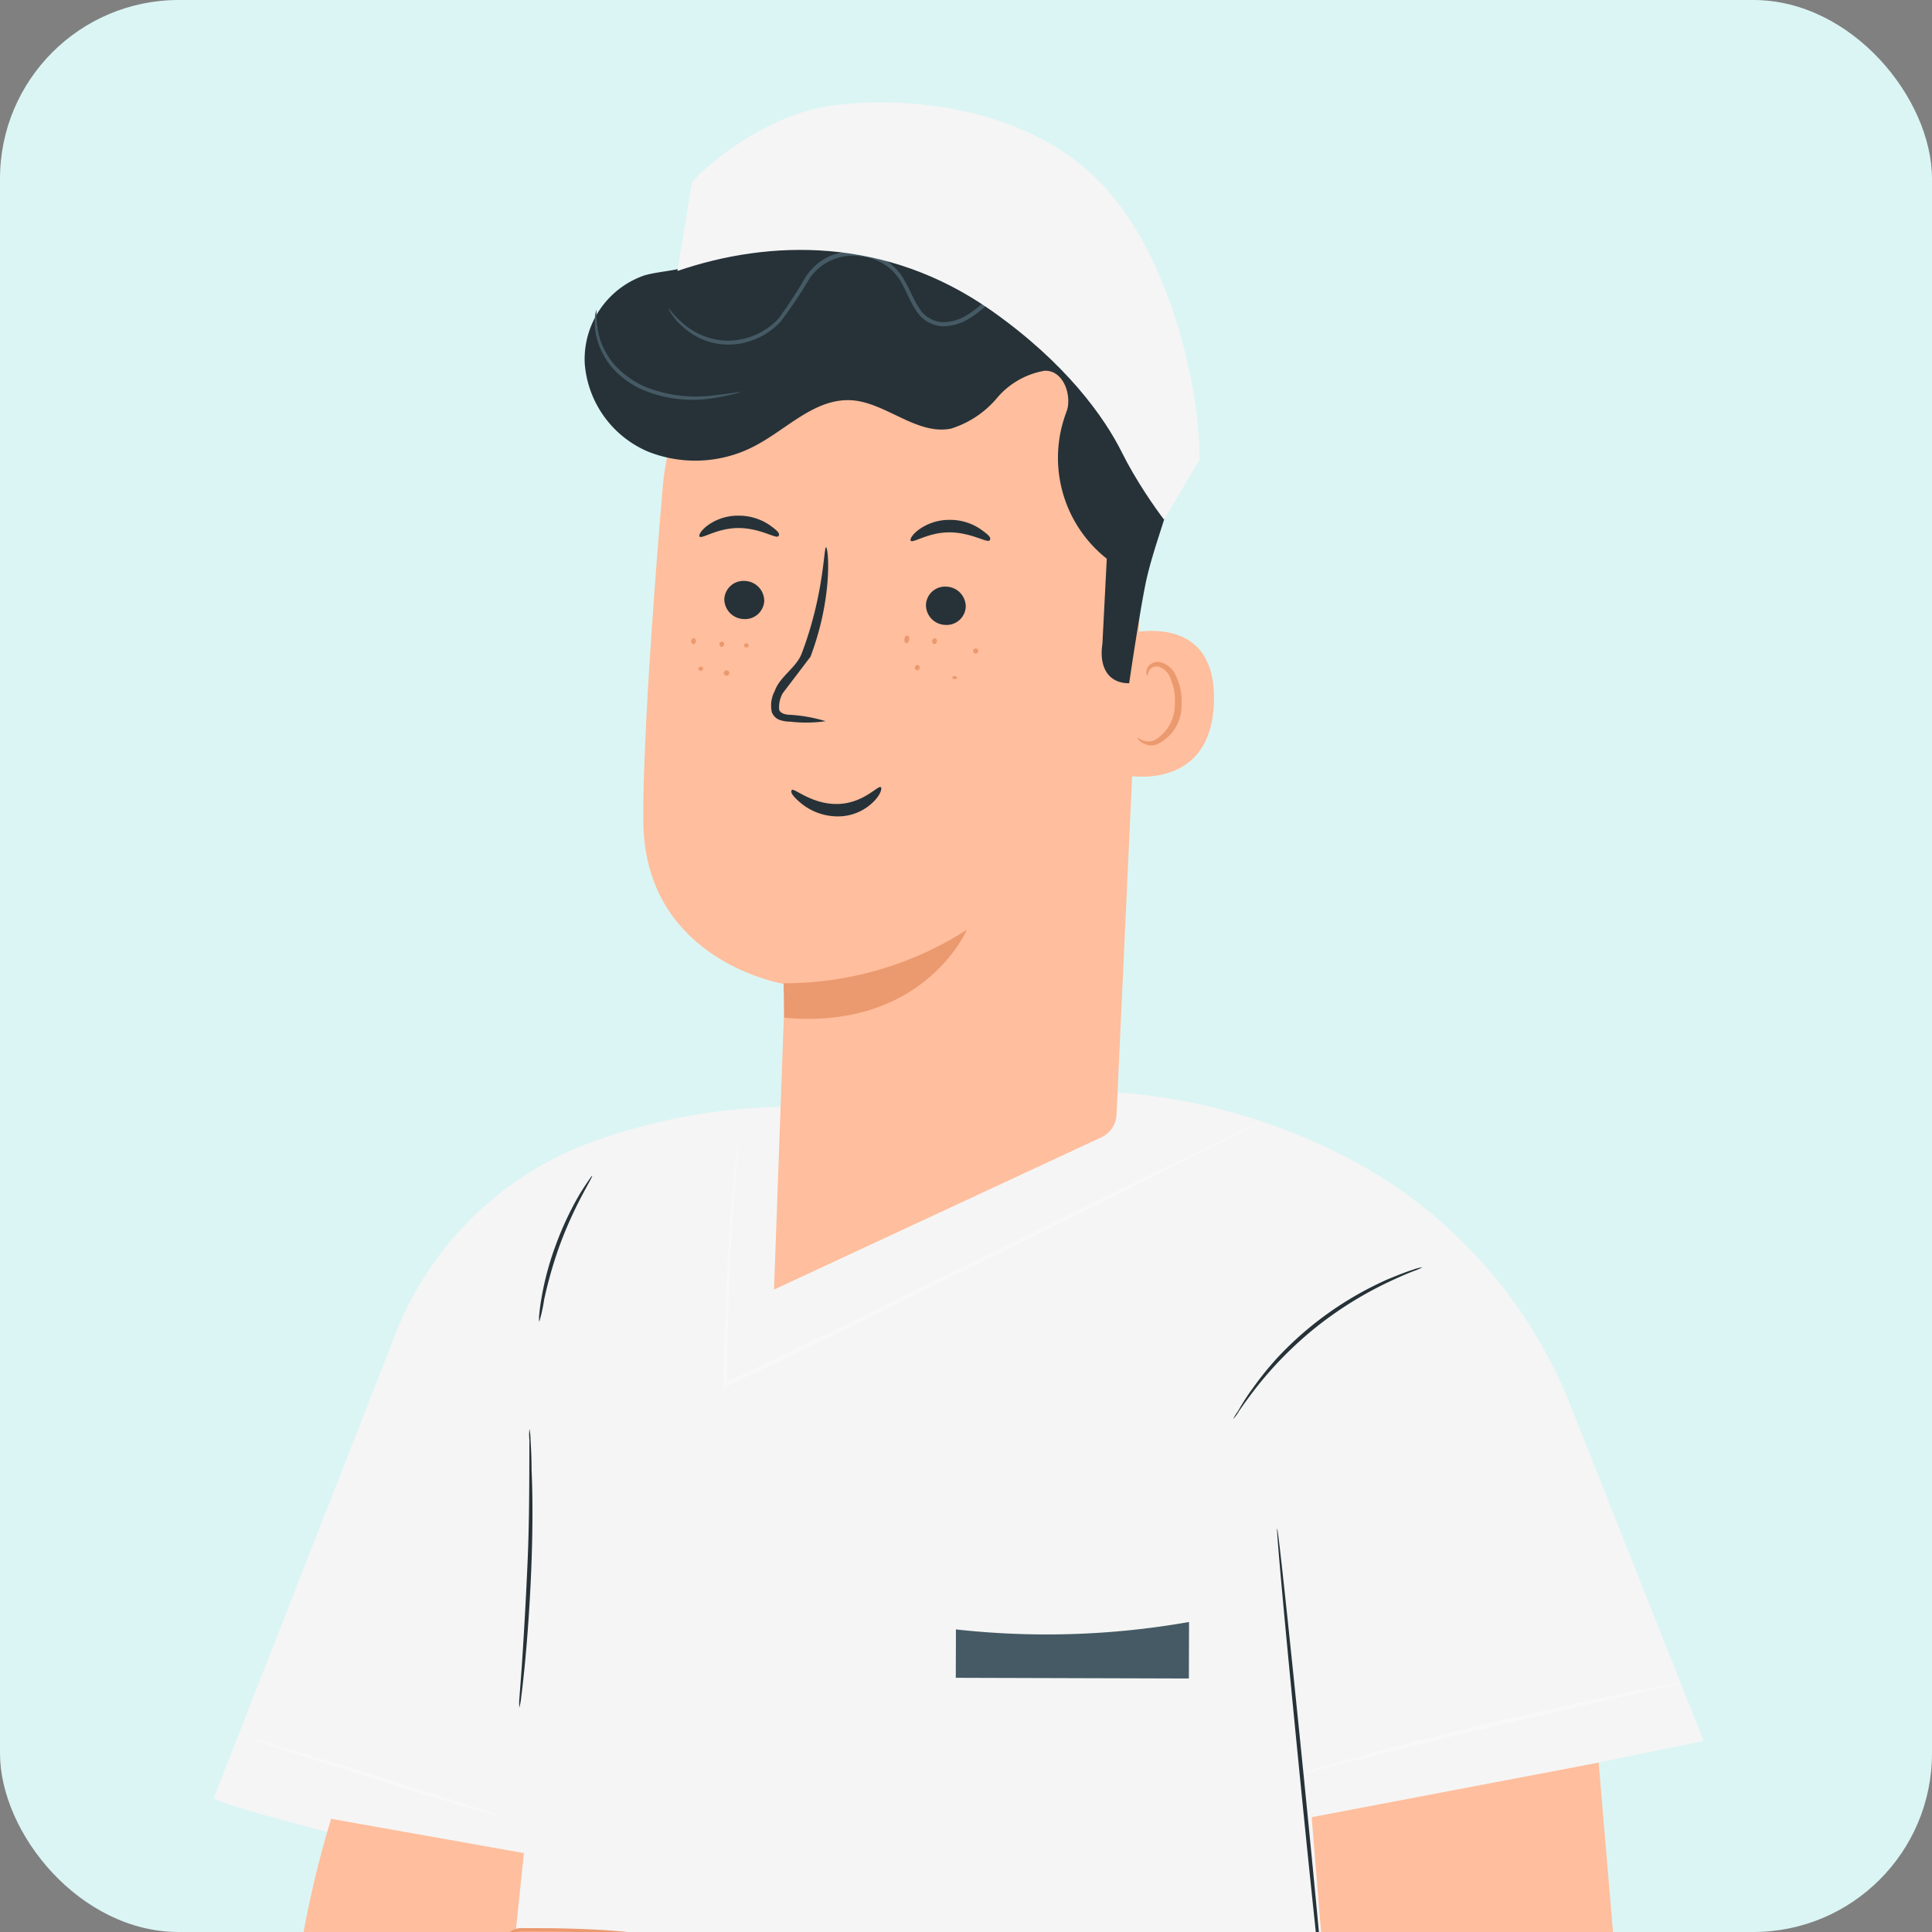 <svg xmlns="http://www.w3.org/2000/svg" fill="none" viewBox="0 0 173 173"><rect x="0" y="0" width="173" height="173" fill="#808080" stroke="none"/><g clip-path="url(#a)"><rect width="173" height="173" fill="#DBF5F4" rx="16"/><path fill="#F5F5F5" d="M39.134 166.495s-19.356-4.677-19.99-5.494l16.043-40.971a29.92 29.92 0 0 1 18.635-18.056 52.456 52.456 0 0 1 18.819-2.845l26.896-1.346a53.132 53.132 0 0 1 21.186 5.93 42.697 42.697 0 0 1 19.852 22.013l11.976 30.161-30.436 6.273-1.255 32.361 13.727 62.059-97.059-3.457 4.592-84.964-2.986-1.664z"/><path fill="#fff" d="M22.443 155.653c0 .089 4.984 1.746 11.215 3.699 6.23 1.953 11.278 3.444 11.304 3.355.026-.089-4.984-1.746-11.202-3.686-6.217-1.94-11.316-3.457-11.317-3.368z" opacity=".3"/><path fill="#263238" d="M110.421 127.074c.2-.217.376-.455.524-.711.307-.457.78-1.117 1.393-1.917a32.613 32.613 0 0 1 2.286-2.654 34.121 34.121 0 0 1 3.165-2.905 33.458 33.458 0 0 1 6.605-4.116c.905-.43 1.656-.746 2.179-.948.279-.089.549-.208.803-.354a4.335 4.335 0 0 0-.854.226c-.535.164-1.274.455-2.229.846a30.3 30.3 0 0 0-9.897 7.022 29.45 29.45 0 0 0-2.261 2.806 19.623 19.623 0 0 0-1.279 1.994 3.837 3.837 0 0 0-.435.711zm3.941 9.799c-.102 0 .811 9.892 2.022 22.075 1.211 12.183 2.276 22.05 2.378 22.038.102-.013-.81-9.892-2.034-22.075-1.224-12.184-2.277-22.05-2.366-22.038zm-66.074-18.51c.194-.654.34-1.322.439-1.997a38.435 38.435 0 0 1 1.35-4.743 36.573 36.573 0 0 1 1.999-4.499c.589-1.119.985-1.792.947-1.818-.038-.025-.14.14-.345.432a24.92 24.92 0 0 0-.818 1.27 28.39 28.39 0 0 0-2.1 4.499 26.44 26.44 0 0 0-1.288 4.807 18.538 18.538 0 0 0-.195 1.502c-.016.182-.012.365.01.547zm-1.783 34.549c.083-.317.14-.64.169-.967.09-.636.182-1.539.3-2.672.223-2.252.462-5.369.6-8.818.137-3.448.133-6.579.025-8.845.004-1.133-.057-2.049-.093-2.673a4.683 4.683 0 0 0-.1-.98 4.9 4.9 0 0 0-.002.98l-.008 2.672c-.007 2.266-.016 5.384-.18 8.833a403.864 403.864 0 0 1-.496 8.818l-.2 2.672a5.225 5.225 0 0 0-.015.98z"/><path fill="#455A64" d="M85.598 145.904a73.381 73.381 0 0 0 20.874-.664l-.015 5.06-20.872-.062.013-4.334z"/><path fill="#fff" d="M66.258 101.426a2.243 2.243 0 0 0-.09.419c-.002.306-.105.713-.183 1.273a86.745 86.745 0 0 0-.484 4.631c-.33 3.97-.627 9.62-.749 16.301v.254l.229-.113c4.231-2.037 8.922-4.263 13.905-6.717l24.102-11.968 7.291-3.67 1.976-1.012.51-.266.166-.101-.192.076-.522.24-2.001.949-7.329 3.529-24.153 11.879c-4.932 2.454-9.66 4.68-13.88 6.742l.217.141c.096-6.669.342-12.319.62-16.289.121-1.985.291-3.563.396-4.632.002-.521.105-.928.131-1.272.02-.131.034-.262.04-.394zm50.356 57.319c.114.014.23.014.344.001l.993-.239 3.618-.906c3.056-.767 7.285-1.836 11.972-2.942 4.686-1.106 8.915-2.086 11.997-2.777l3.642-.829.994-.239c.216 0 .343-.088.331-.101l-.344-.001-1.006.175-3.667.715a371.888 371.888 0 0 0-12.035 2.675c-4.687 1.118-8.916 2.213-11.947 3.057l-3.592 1.007-.968.303c-.192.101-.332.101-.332.101z" opacity=".3"/><path fill="#FFBE9D" d="M37.55 211.62c-3.946-.011-7.45-2.86-9.298-6.391a26.725 26.725 0 0 1-2.511-11.462 92.668 92.668 0 0 1 3.91-30.902l17.261 3.068-4.834 46.503-4.529-.816zm35.73-32.271l46.152 7.468-1.977-24.098 25.697-4.887 3.013 35.644.523 8.185a15.989 15.989 0 0 1-6.749 14.056 15.923 15.923 0 0 1-6.842 2.74c-2.463.367-4.978.15-7.342-.631l-9.905-3.262-48.311-17.35"/><path fill="#FFBE9D" d="M45.296 174.302a1.271 1.271 0 0 1 1.278-1.549c2.545.008 9.634.029 12.113.774 3.065.875 14.492 5.821 14.492 5.821l-4.902 17.893-17.564.139s-6.355-2.972-6.478-4.245c.014-.8.071-1.599.172-2.392l-1.93-1.05c-2.884-1.841-1.029-5.335-1.029-5.335a4.276 4.276 0 0 1-2.078-3.137 3.144 3.144 0 0 1 1.562-2.961s-.794-2.828.685-3.587c1.479-.759 3.983.228 3.983.228a1.017 1.017 0 0 1-.304-.599z"/><path fill="#EB996E" d="M73.28 179.349l-.139-.077-.42-.192-1.626-.731c-1.411-.615-3.496-1.525-6.114-2.563a104.918 104.918 0 0 0-4.335-1.719 15.82 15.82 0 0 0-2.543-.796 27.191 27.191 0 0 0-2.786-.352c-1.922-.158-3.958-.228-6.083-.26l-2.418-.007a1.68 1.68 0 0 0-.879.175 1.402 1.402 0 0 0-.755 1.589c.039.098.11.179.203.23l.203.128.394.179c.267.119.544.218.826.295a.161.161 0 0 0 .065.01.156.156 0 0 0 .113-.063.152.152 0 0 0 .026-.061.167.167 0 0 0-.114-.204 17.622 17.622 0 0 0-2.187-.503 8.286 8.286 0 0 0-2.316-.083 2.115 2.115 0 0 0-1.135.493c-.3.3-.496.687-.563 1.106a5.737 5.737 0 0 0 .146 2.418l.09-.203c-.382.22-.716.513-.983.863a3.405 3.405 0 0 0-.506 3.129 4.542 4.542 0 0 0 2.004 2.398l-.076-.229a5.576 5.576 0 0 0-.556 3.066 3.504 3.504 0 0 0 1.647 2.55l1.931 1.037-.088-.166c-.002.471-.092.929-.132 1.387l-.002.687a3.108 3.108 0 0 0 0 .344.854.854 0 0 0 .138.382c.274.372.609.696.99.957.368.269.724.499 1.092.729a43.657 43.657 0 0 0 4.359 2.291h.064l12.727-.153 3.526-.066.929.003.318.001a1.47 1.47 0 0 0-.318-.001l-4.468-.013-12.727.038c-1.398-.678-2.859-1.421-4.307-2.303-.369-.23-.724-.461-1.067-.716a4.043 4.043 0 0 1-.914-.881.65.65 0 0 1-.088-.229 2.748 2.748 0 0 1 0-.331l.003-.662c0-.458.079-.916.13-1.374a.14.14 0 0 0-.076-.153l-1.93-1.05a3.124 3.124 0 0 1-1.495-2.269 5.196 5.196 0 0 1 .53-2.85.178.178 0 0 0-.063-.229 4.287 4.287 0 0 1-1.852-2.22 3.104 3.104 0 0 1 .467-2.811 2.84 2.84 0 0 1 .855-.761.171.171 0 0 0 .079-.079.168.168 0 0 0 .01-.112 5.486 5.486 0 0 1-.133-2.266 1.62 1.62 0 0 1 .525-1.029 1.82 1.82 0 0 1 .943-.405 7.65 7.65 0 0 1 2.214.096 15.04 15.04 0 0 1 2.15.477l.077-.33a4.631 4.631 0 0 1-.776-.27l-.368-.166c-.115-.001-.229-.179-.28-.167a1.36 1.36 0 0 1 .117-.699c.118-.215.295-.391.51-.508.227-.105.477-.152.726-.138l2.419.007a83.13 83.13 0 0 1 6.057.235c.954.079 1.883.171 2.76.326.846.188 1.675.441 2.48.758 1.59.591 3.039 1.168 4.348 1.681l6.152 2.563 1.653.667.42.167.203-.012z"/><path fill="#FFBE9D" d="M59.327 43.815A23.329 23.329 0 0 1 82.656 22.39l1.209.003c13.03.777 19.652 12.264 18.519 25.255L99.977 99.82a2.357 2.357 0 0 1-1.356 2.02L69.31 115.473l.985-27.348S57.776 86.166 57.61 73.642c-.071-6.096.767-18.553 1.717-29.827z"/><path fill="#EB996E" d="M70.166 88.049a30.29 30.29 0 0 0 16.407-4.788s-3.845 9.012-16.352 7.868l-.055-3.08z"/><path fill="#263238" d="M64.858 53.632a1.794 1.794 0 0 0 1.725 1.8 1.718 1.718 0 0 0 1.85-1.611 1.794 1.794 0 0 0-1.725-1.8 1.72 1.72 0 0 0-1.85 1.611zm-2.213-5.583c.228.23 1.58-.772 3.502-.766 1.922.006 3.331.977 3.548.736.218-.241-.125-.522-.735-.97a4.875 4.875 0 0 0-2.835-.873 4.581 4.581 0 0 0-2.79.895c-.6.456-.792.876-.69.978zm20.27 6.094a1.782 1.782 0 0 0 1.713 1.813 1.717 1.717 0 0 0 1.85-1.611 1.794 1.794 0 0 0-1.726-1.813 1.707 1.707 0 0 0-1.837 1.611zm-1.359-5.719c.229.23 1.58-.772 3.502-.753 1.922.018 3.332.964 3.55.723.216-.241-.127-.522-.749-.97a4.823 4.823 0 0 0-2.835-.873 4.659 4.659 0 0 0-2.778.895c-.6.456-.791.876-.69.978zm-7.629 16.154a13.682 13.682 0 0 0-3.13-.569c-.483-.001-.954-.143-1.029-.474a2.545 2.545 0 0 1 .323-1.462l2.483-3.266c2.014-5.327 1.615-9.723 1.399-9.8-.216-.077-.16 4.19-2.187 9.517-.487 1.271-1.971 2.071-2.408 3.343a2.762 2.762 0 0 0-.26 1.92 1.197 1.197 0 0 0 .813.716c.268.078.547.118.826.117 1.054.123 2.12.109 3.17-.042zm4.947 5.91c-.25-.196-1.528 1.439-3.841 1.504-2.314.065-3.942-1.468-4.125-1.255-.183.213.14.627.866 1.227a5.206 5.206 0 0 0 3.376 1.138 4.506 4.506 0 0 0 3.108-1.35c.621-.63.734-1.187.616-1.264z"/><path fill="#FFBE9D" d="M100.371 56.88c.216-.088 8.611-2.52 8.331 6.02-.28 8.539-8.814 6.515-8.826 6.26-.012-.254.495-12.28.495-12.28z"/><path fill="#EB996E" d="M101.884 66.049s.14.102.394.23a1.45 1.45 0 0 0 1.107.003 3.69 3.69 0 0 0 1.817-3.252 4.86 4.86 0 0 0-.337-2.14 1.745 1.745 0 0 0-1.091-1.186.764.764 0 0 0-.892.379c-.128.241-.078.407-.116.42-.038.012-.178-.141-.1-.497a.875.875 0 0 1 .358-.521c.238-.173.536-.246.827-.201a2.122 2.122 0 0 1 1.511 1.379c.339.755.49 1.58.438 2.407a3.82 3.82 0 0 1-2.289 3.62 1.578 1.578 0 0 1-1.361-.271c-.254-.167-.291-.358-.266-.37z"/><path fill="#263238" d="M94.885 31.41l-35.701.683a16.38 16.38 0 0 1 5.261-6.055 27.999 27.999 0 0 1 16.18-5.768c5.817-.085 17.645 7.04 21.858 11.074 3.363 3.217 3.33 5.991 3.33 5.991.521 4.634-2.079 9.883-3.123 14.423-.541 2.34-1.581 9.426-1.581 9.426-1.972-.005-2.693-1.573-2.395-3.52l.392-7.634a11.518 11.518 0 0 1-3.485-13.463c.51-.635 1.615-3.8-.736-5.157z"/><path fill="#EB996E" d="M87.308 58.509a.229.229 0 0 0 .154-.43.229.229 0 1 0-.154.43zm-3.675-.838a.242.242 0 0 0 .255-.215.242.242 0 0 0-.152-.306.242.242 0 0 0-.255.215.242.242 0 0 0 .152.306zm-2.481-.071c.114 0 .23-.126.255-.317.026-.191.001-.357-.164-.37-.166-.013-.23.127-.256.318-.026.19.05.356.165.37zm4.342 3.207c.114 0 .216-.063.217-.126 0-.064-.102-.14-.216-.141-.115 0-.217 0-.217.14s.101.127.216.127zm-3.37-.786a.229.229 0 0 0 .23-.216.218.218 0 0 0-.106-.228.216.216 0 0 0-.085-.027.229.229 0 0 0-.23.216.217.217 0 0 0 .19.255zM64.58 57.92a.229.229 0 0 0 .255-.203.217.217 0 0 0-.152-.267.229.229 0 0 0-.256.19.23.23 0 0 0 .152.28zm-2.494-.237c.114 0 .217-.1.23-.24.013-.14-.063-.281-.178-.294-.114-.013-.229.101-.242.254a.242.242 0 0 0 .19.28zm4.708.294a.192.192 0 0 0 .242-.139.204.204 0 0 0-.165-.23.203.203 0 0 0-.242.153.189.189 0 0 0 .093.192.19.19 0 0 0 .072.024zm-1.853 2.502a.242.242 0 1 0-.1-.306.217.217 0 0 0 .1.306zm-2.137-.426a.204.204 0 0 0 .154-.23.203.203 0 0 0-.254-.114.193.193 0 0 0-.126.081.19.19 0 0 0-.028.147.204.204 0 0 0 .254.116z"/><path fill="#263238" d="M102.71 31.879a10.557 10.557 0 0 0-5.756-12.221 10.552 10.552 0 0 0-4.743-.983c-1.651.247-3.32.36-4.99.342-3.079-.34-5.451-2.83-8.311-4.034a10.907 10.907 0 0 0-12.853 3.78c-1.086 1.626-1.805 3.622-3.475 4.635-1.441.887-3.248.805-4.866 1.258a7.941 7.941 0 0 0-5.356 7.9 9.354 9.354 0 0 0 5.666 7.883 11.455 11.455 0 0 0 9.865-.671c2.703-1.494 5.103-4.032 8.208-3.934 3.105.098 5.96 3.174 9.054 2.547a8.794 8.794 0 0 0 4.12-2.737A7.14 7.14 0 0 1 93.53 33.2c1.68-.084 2.539 2.21 1.936 3.824l7.206-5.069"/><path fill="#455A64" d="M59.897 27.615v.128l.215.344c.283.432.624.822 1.014 1.161a6.365 6.365 0 0 0 2.122 1.28 6.148 6.148 0 0 0 3.232.2 6.453 6.453 0 0 0 3.43-1.938 41.655 41.655 0 0 0 2.556-3.81 4.644 4.644 0 0 1 4.104-2.075c.85.024 1.683.249 2.43.656a4.53 4.53 0 0 1 1.776 1.85c.43.779.733 1.645 1.265 2.41a2.953 2.953 0 0 0 2.287 1.394c.88.015 1.743-.23 2.484-.705a9.22 9.22 0 0 0 1.9-1.56 7.866 7.866 0 0 1 3.546-2.535 4.48 4.48 0 0 1 3.587.85 6.148 6.148 0 0 1 1.965 2.437c.332.738.577 1.512.732 2.306.125.65.187 1.159.224 1.515.008.177.033.351.075.522v-.127l.002-.407a14.872 14.872 0 0 0-.174-1.528 9.695 9.695 0 0 0-.693-2.356 6.186 6.186 0 0 0-1.99-2.552 4.747 4.747 0 0 0-3.816-.927 8.018 8.018 0 0 0-3.698 2.534 9.224 9.224 0 0 1-1.85 1.509 4.11 4.11 0 0 1-2.306.655 2.634 2.634 0 0 1-2.02-1.279c-.481-.714-.784-1.567-1.265-2.383a4.785 4.785 0 0 0-1.916-1.979 5.74 5.74 0 0 0-2.543-.707 5.346 5.346 0 0 0-2.547.565 5.27 5.27 0 0 0-1.838 1.662 43.812 43.812 0 0 1-2.43 3.747 6.16 6.16 0 0 1-3.263 1.886 5.829 5.829 0 0 1-3.13-.149 6.363 6.363 0 0 1-2.084-1.151 8.208 8.208 0 0 1-1.383-1.443zm-6.467.109c-.1.215-.152.45-.154.687-.049.641.01 1.287.173 1.91a6.67 6.67 0 0 0 1.329 2.549 7.865 7.865 0 0 0 2.819 2.057 11.543 11.543 0 0 0 6.221.731 16.11 16.11 0 0 0 1.872-.376c.23-.038.454-.11.663-.214 0 0-.968.175-2.547.348a12.18 12.18 0 0 1-6.056-.794 7.941 7.941 0 0 1-2.717-1.955 6.86 6.86 0 0 1-1.33-2.384 7.422 7.422 0 0 1-.272-2.56z"/><path fill="#F5F5F5" d="M88.795 27.826c-9.468-6.669-19.904-6.383-28.135-3.562l1.289-7.902c.635-.947 6.32-6.11 12.67-6.92 7.276-.926 16.901.44 23.067 6.078 6.938 6.345 9.747 19.003 9.727 25.644l-3.178 5.366c-.735-.95-2.52-3.486-3.777-6.02-1.572-3.166-5.042-8.02-11.663-12.683z"/></g><defs><clipPath id="a"><rect width="173" height="173" fill="#fff" rx="16"/></clipPath></defs></svg>